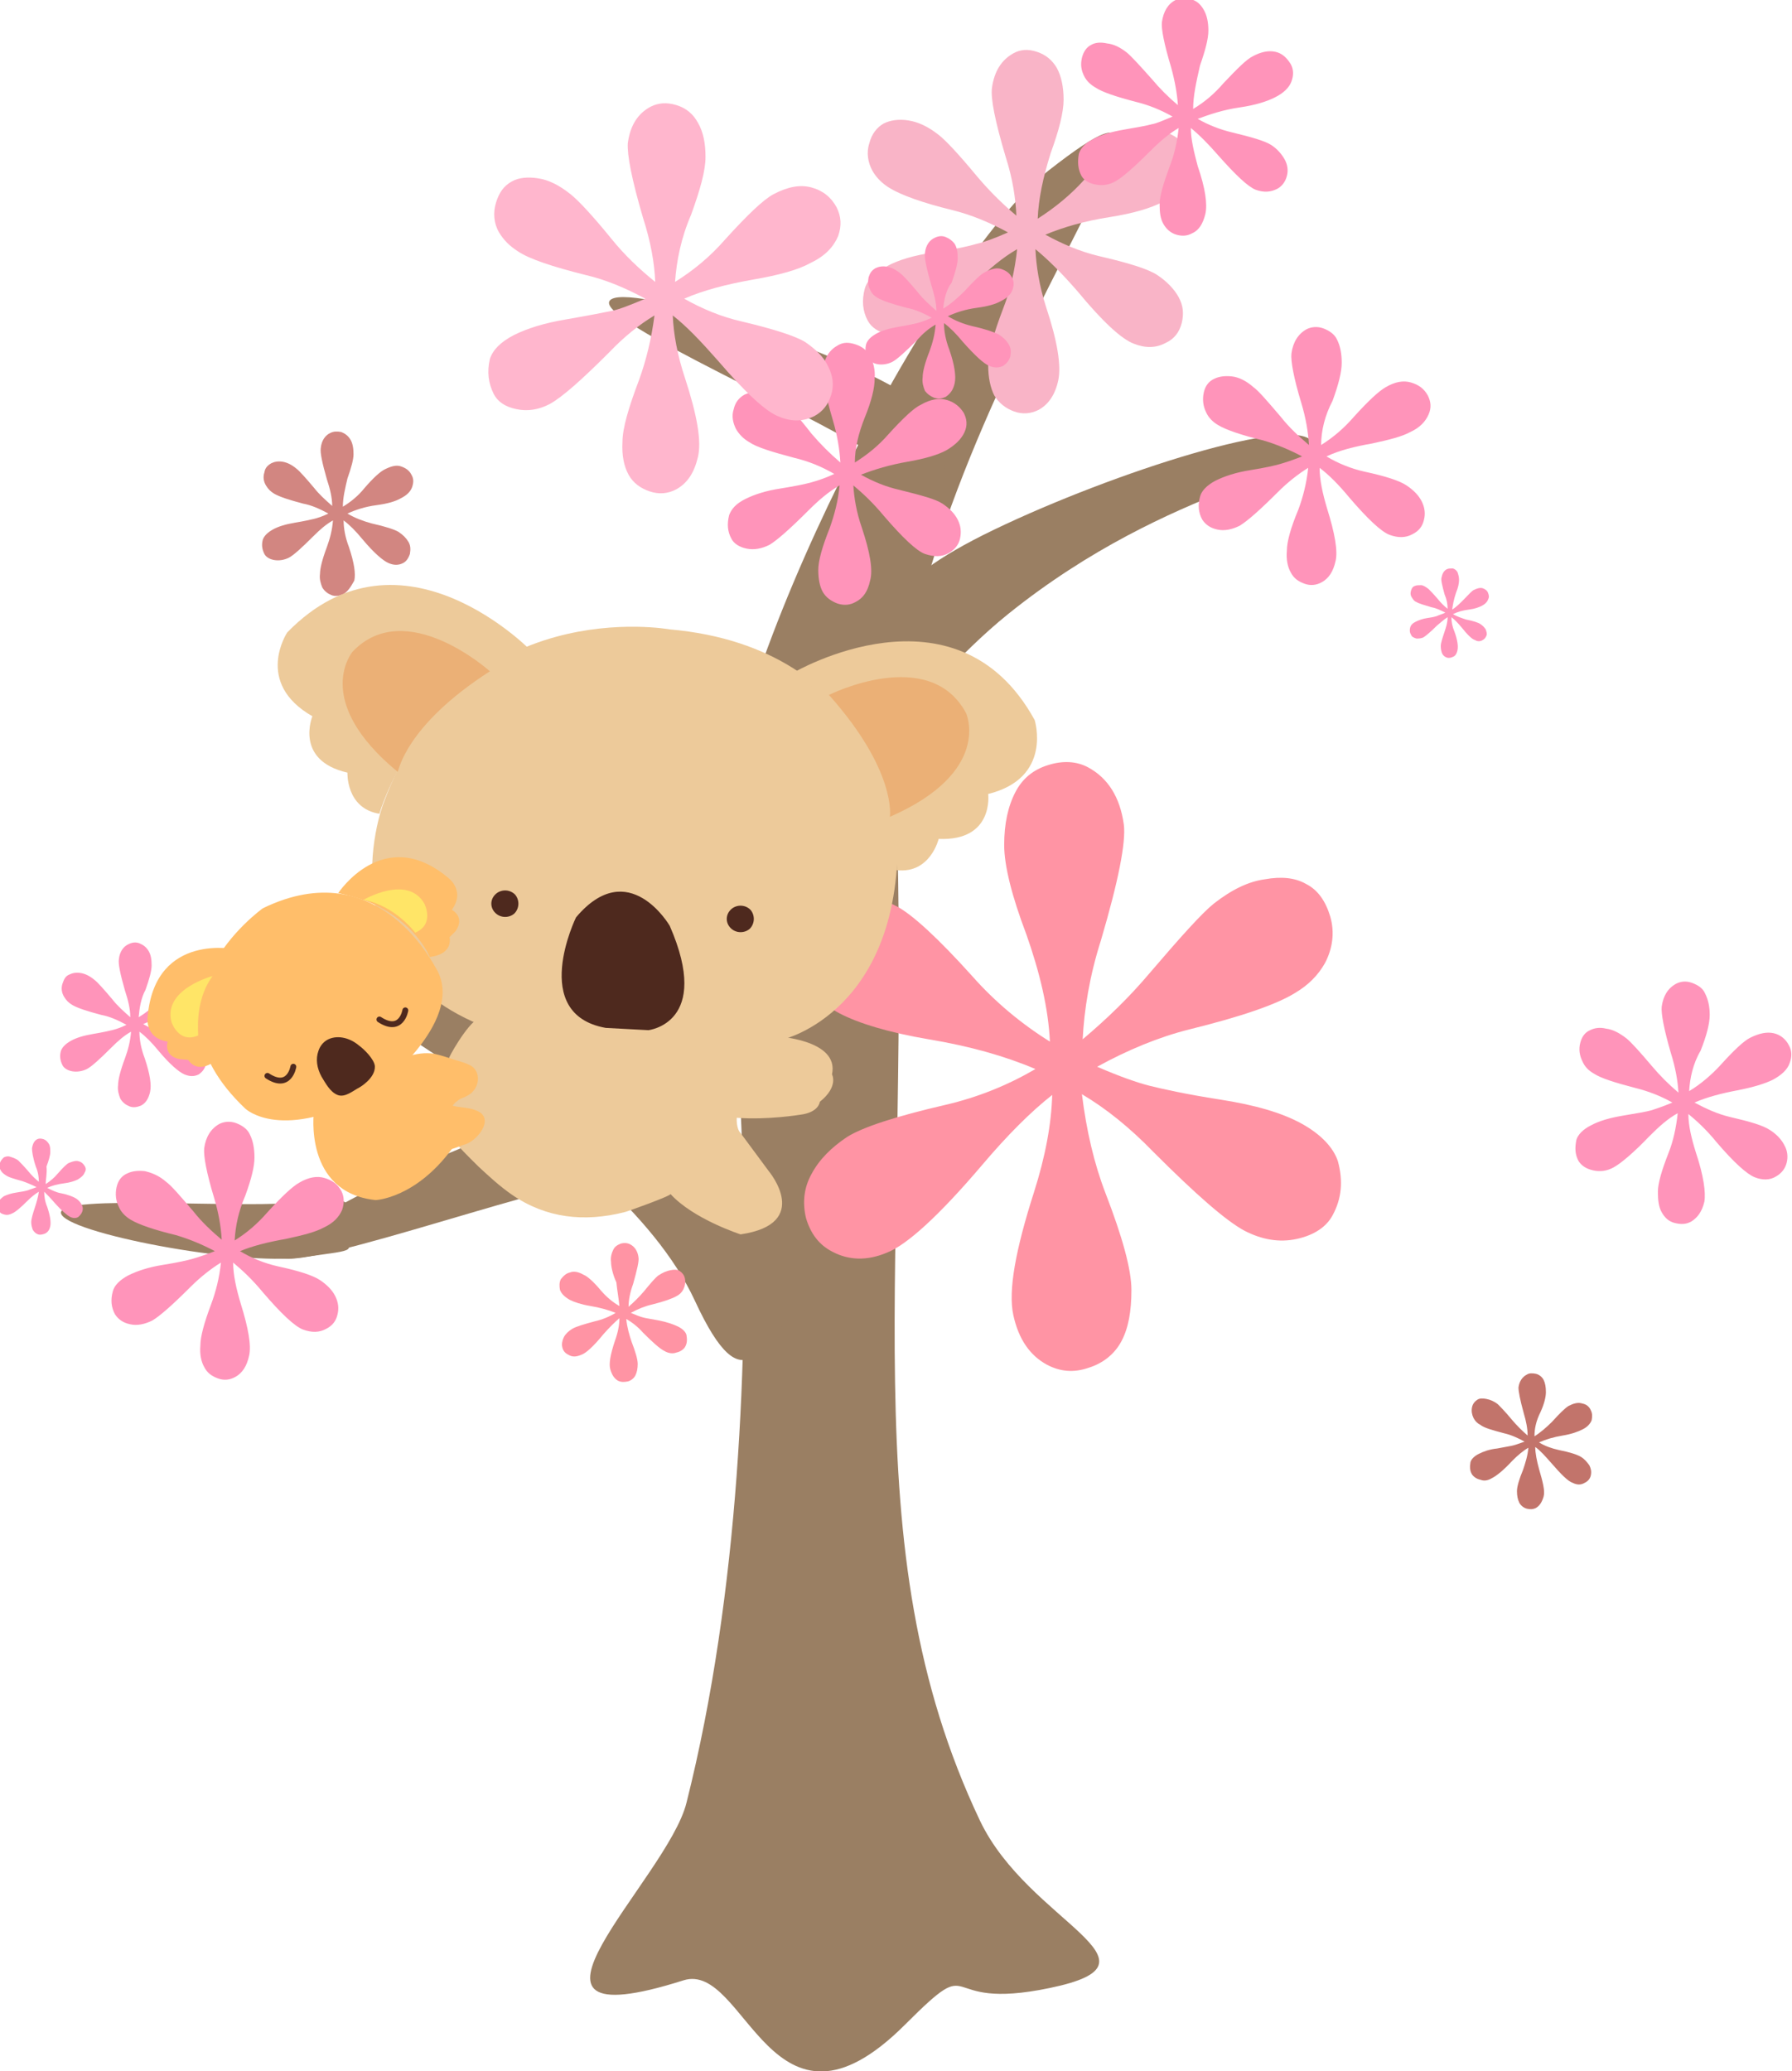<?xml version="1.0" encoding="utf-8"?>
<!-- Generator: Adobe Illustrator 22.1.0, SVG Export Plug-In . SVG Version: 6.00 Build 0)  -->
<svg version="1.1" id="圖層_1" xmlns="http://www.w3.org/2000/svg" xmlns:xlink="http://www.w3.org/1999/xlink" x="0px" y="0px"
	 width="235.2px" height="271.8px" viewBox="0 0 235.2 271.8" style="enable-background:new 0 0 235.2 271.8;" xml:space="preserve"
	>
<style type="text/css">
	.st0{fill:#9A7F63;}
	.st1{fill:#F9B4C7;}
	.st2{fill:#FF94BA;}
	.st3{fill:#D28681;}
	.st4{fill:#C2746B;}
	.st5{fill:#FFB6CD;}
	.st6{fill:#FF94A4;}
	.st7{fill:#EDCA9A;}
	.st8{fill:#4E291E;}
	.st9{fill:#EBB076;}
	.st10{fill:#FFBE6A;}
	.st11{fill:#FFE567;}
	.st12{fill:none;stroke:#4E291E;stroke-width:0.772;stroke-linecap:round;stroke-linejoin:round;stroke-miterlimit:10;}
</style>
<g>
	<path class="st0" d="M137.8,260.9c-15.3,3.2-9-5.2-19,4.8c-17.6,17.6-20.9-8.4-29.1-5.8c-26.5,8.4-2.1-13.2,0.4-23.3
		c14-55.6,4.3-124.5,4.3-124.5c0-23.3,28.1-77.9,43.2-89.7c28.6-22.4-21.5,35.3-20,81.4c2.1,63-6.1,99,11,135.1
		C135,252.4,154.2,257.5,137.8,260.9z"/>
	<path class="st1" d="M136.2,28.7c2.2-1.4,4.3-3.1,6.1-5.1c2.7-3,4.6-4.8,5.8-5.4c1.7-0.9,3.3-1.2,4.7-0.9c1.4,0.4,2.4,1.2,3,2.4
		c0.6,1.1,0.6,2.2,0.1,3.5c-0.5,1.3-1.6,2.4-3.3,3.3c-1.5,0.8-3.8,1.5-7,2c-3.2,0.5-6,1.3-8.4,2.3c2.2,1.2,4.5,2.2,7,2.8
		c3.9,0.9,6.5,1.7,7.7,2.5c1.2,0.8,2.2,1.8,2.8,2.9c0.6,1.1,0.7,2.2,0.4,3.4c-0.3,1.2-1,2.1-2.1,2.6c-1.3,0.7-2.7,0.7-4.2,0.1
		c-1.6-0.6-4.1-2.9-7.4-6.9c-2-2.3-3.8-4.1-5.5-5.5c0.1,2.2,0.5,4.8,1.4,7.6c1.5,4.5,2,7.7,1.6,9.6c-0.4,1.9-1.3,3.2-2.6,3.9
		c-1,0.5-2.1,0.6-3.2,0.2c-1.1-0.4-2-1.1-2.6-2.1c-0.5-1-0.8-2.3-0.8-4c0-1.6,0.7-4.1,2-7.5c0.9-2.3,1.5-4.9,1.8-7.7
		c-1.9,1.1-3.7,2.6-5.6,4.5c-3.3,3.4-5.7,5.4-7.1,6.1c-1.4,0.7-2.8,1-4.1,0.6c-1.4-0.3-2.3-0.9-2.8-1.8c-0.7-1.3-0.8-2.7-0.4-4.2
		c0.3-1.1,1.3-2.1,2.8-2.9c1.6-0.9,3.7-1.5,6.4-1.9c2.7-0.4,4.5-0.8,5.5-1.1c0.9-0.2,2.3-0.7,4.1-1.5c-2.4-1.3-4.8-2.3-7.2-2.9
		c-4.1-1-6.8-2-8.3-2.9c-1-0.6-1.8-1.4-2.3-2.3c-0.6-1.1-0.8-2.4-0.4-3.6c0.3-1.2,1-2.1,1.9-2.6c0.8-0.4,1.9-0.6,3.2-0.4
		c1.3,0.2,2.6,0.8,4,1.9c0.9,0.7,2.6,2.5,5,5.4c1.6,1.9,3.3,3.6,5.2,5.2c-0.1-2.3-0.5-4.9-1.4-7.7c-1.4-4.7-2-7.7-1.8-9.1
		c0.3-2.1,1.2-3.6,2.8-4.5c0.9-0.5,1.9-0.6,3.1-0.2c1.2,0.4,2,1.1,2.6,2.1c0.6,1.1,0.9,2.5,0.9,4.2c0,1.6-0.6,4-1.7,7
		C136.9,23.3,136.3,26.1,136.2,28.7z"/>
	<path class="st0" d="M91.2,170.7c-10.7-23.1-53.8-41.4-49.1-44.6c4.8-3.1,51.4,20,60.2,33.5c8.8,13.4,7,9.8,2.2,12.9
		C99.8,175.6,97.9,185.2,91.2,170.7z"/>
	<path class="st0" d="M80.2,154.5C69.1,156,36.8,168,36.3,164.6c-0.5-3.4,29.3-17.5,40.4-19.1c11.1-1.6,8.3-1.4,8.8,2
		C86,150.9,91.4,152.9,80.2,154.5z"/>
	<path class="st0" d="M40.3,157.7c-8,1.1-32.6-1.1-32.3,1.5c0.4,2.6,23.7,7,31.7,5.8c8-1.1,6-0.6,5.6-3.3
		C45,159.1,48.3,156.6,40.3,157.7z"/>
	<path class="st0" d="M116.8,61c-8.7-6.2-38.5-18.8-36.8-21.5c1.7-2.8,30.9,6.6,39.7,12.8c8.7,6.2,6.7,4.4,5,7.2
		C122.9,62.3,125.5,67.2,116.8,61z"/>
	<path class="st0" d="M132.3,80.6c-13.5,10.9-19.7,25.5-16.6,4.7c0.6-4-0.8-8.3,14.8-15.8c15.6-7.5,39.9-15.3,41.8-11.4
		C174.2,62,153.8,63.3,132.3,80.6z"/>
	<path class="st2" d="M112.2,60.7c1.6-1,3.1-2.2,4.4-3.7c2-2.2,3.4-3.5,4.3-3.9c1.2-0.7,2.4-0.9,3.4-0.6c1,0.3,1.7,0.9,2.2,1.7
		c0.4,0.8,0.5,1.6,0.1,2.5c-0.4,0.9-1.2,1.7-2.4,2.4c-1.1,0.6-2.8,1.1-5.1,1.5c-2.3,0.4-4.3,1-6.1,1.7c1.6,0.9,3.3,1.6,5.1,2
		c2.8,0.7,4.7,1.2,5.6,1.8c0.9,0.6,1.6,1.3,2,2.1c0.4,0.8,0.5,1.6,0.3,2.5c-0.2,0.9-0.8,1.5-1.5,1.9c-0.9,0.5-1.9,0.5-3.1,0.1
		c-1.1-0.4-2.9-2.1-5.4-5c-1.4-1.7-2.8-3-4-4c0.1,1.6,0.4,3.5,1.1,5.5c1.1,3.3,1.5,5.6,1.1,7c-0.3,1.4-0.9,2.3-1.9,2.8
		c-0.7,0.4-1.5,0.5-2.4,0.2c-0.8-0.3-1.5-0.8-1.9-1.5c-0.4-0.7-0.6-1.7-0.6-2.9c0-1.2,0.5-3,1.5-5.5c0.6-1.7,1.1-3.5,1.3-5.6
		c-1.4,0.8-2.7,1.9-4.1,3.3c-2.4,2.4-4.1,3.9-5.1,4.5c-1,0.5-2,0.7-3,0.5c-1-0.2-1.7-0.7-2-1.3c-0.5-0.9-0.6-1.9-0.3-3.1
		c0.3-0.8,0.9-1.5,2.1-2.1c1.2-0.6,2.7-1.1,4.7-1.4c1.9-0.3,3.3-0.6,4-0.8c0.7-0.2,1.7-0.5,3-1.1c-1.7-1-3.5-1.7-5.2-2.1
		c-3-0.8-5-1.4-6-2.1c-0.7-0.4-1.3-1-1.7-1.7c-0.4-0.8-0.6-1.7-0.3-2.6c0.2-0.9,0.7-1.5,1.4-1.9c0.6-0.3,1.4-0.4,2.3-0.3
		c0.9,0.1,1.9,0.6,2.9,1.4c0.7,0.5,1.9,1.8,3.6,4c1.2,1.4,2.4,2.6,3.8,3.8c-0.1-1.7-0.4-3.6-1-5.6c-1-3.4-1.4-5.6-1.3-6.6
		c0.2-1.6,0.9-2.6,2-3.2c0.7-0.4,1.4-0.4,2.3-0.1c0.9,0.3,1.5,0.8,1.9,1.5c0.4,0.8,0.7,1.8,0.6,3c0,1.2-0.4,2.9-1.3,5.1
		C112.7,56.8,112.2,58.8,112.2,60.7z"/>
	<path class="st2" d="M156.6,14.3c1.5-0.9,2.8-2,4-3.4c1.8-1.9,3-3.1,3.8-3.5c1.1-0.6,2.1-0.8,3-0.6c0.9,0.2,1.5,0.8,2,1.6
		c0.4,0.7,0.4,1.5,0.1,2.3c-0.3,0.8-1,1.5-2.2,2.1c-1,0.5-2.5,1-4.6,1.3c-2.1,0.3-3.9,0.9-5.5,1.5c1.4,0.8,2.9,1.4,4.6,1.8
		c2.5,0.6,4.2,1.1,5,1.6c0.8,0.5,1.4,1.2,1.8,1.9c0.4,0.7,0.5,1.5,0.3,2.2c-0.2,0.8-0.7,1.4-1.3,1.7c-0.8,0.4-1.7,0.5-2.8,0.1
		c-1-0.4-2.6-1.9-4.9-4.5c-1.3-1.5-2.5-2.7-3.6-3.6c0,1.5,0.4,3.1,0.9,5c1,2.9,1.3,5,1,6.3c-0.3,1.2-0.8,2.1-1.7,2.5
		c-0.7,0.4-1.4,0.4-2.1,0.2c-0.7-0.2-1.3-0.7-1.7-1.4c-0.4-0.7-0.5-1.5-0.5-2.6c0-1.1,0.5-2.7,1.3-4.9c0.6-1.5,1-3.2,1.2-5.1
		c-1.2,0.7-2.4,1.7-3.7,3c-2.2,2.2-3.7,3.5-4.6,4c-0.9,0.5-1.8,0.6-2.7,0.4c-0.9-0.2-1.5-0.6-1.8-1.2c-0.4-0.8-0.5-1.7-0.3-2.8
		c0.2-0.7,0.8-1.4,1.8-1.9c1.1-0.6,2.4-1,4.2-1.3c1.7-0.3,2.9-0.5,3.6-0.7c0.6-0.1,1.5-0.5,2.7-1c-1.6-0.9-3.1-1.5-4.7-1.9
		c-2.7-0.7-4.5-1.3-5.4-1.9c-0.7-0.4-1.2-0.9-1.5-1.5c-0.4-0.8-0.5-1.5-0.3-2.4c0.2-0.8,0.6-1.4,1.2-1.7c0.5-0.3,1.2-0.4,2.1-0.2
		c0.9,0.1,1.7,0.5,2.6,1.2c0.6,0.5,1.7,1.7,3.3,3.5c1,1.2,2.2,2.4,3.4,3.4c-0.1-1.5-0.4-3.2-0.9-5c-0.9-3-1.3-5-1.2-5.9
		c0.2-1.4,0.8-2.4,1.8-2.9c0.6-0.3,1.3-0.4,2-0.1c0.8,0.2,1.3,0.7,1.7,1.4c0.4,0.7,0.6,1.6,0.6,2.7c0,1.1-0.4,2.6-1.1,4.6
		C157,10.8,156.6,12.6,156.6,14.3z"/>
	<path class="st3" d="M45,66.5c1-0.6,2-1.4,2.8-2.4c1.2-1.4,2.1-2.2,2.7-2.5c0.8-0.4,1.5-0.6,2.1-0.4c0.6,0.2,1.1,0.5,1.4,1.1
		c0.3,0.5,0.3,1,0.1,1.6c-0.2,0.6-0.7,1.1-1.5,1.5c-0.7,0.4-1.7,0.7-3.2,0.9c-1.5,0.2-2.7,0.6-3.8,1.1c1,0.6,2.1,1,3.2,1.3
		c1.8,0.4,3,0.8,3.5,1.1c0.6,0.4,1,0.8,1.3,1.3c0.3,0.5,0.3,1,0.2,1.6c-0.2,0.6-0.5,1-0.9,1.2c-0.6,0.3-1.2,0.3-1.9,0
		c-0.7-0.3-1.9-1.3-3.4-3.1c-0.9-1.1-1.7-1.9-2.5-2.5c0,1,0.2,2.2,0.7,3.5c0.7,2.1,0.9,3.5,0.7,4.4C46,77.1,45.6,77.7,45,78
		c-0.5,0.2-1,0.3-1.5,0.1c-0.5-0.2-0.9-0.5-1.2-1c-0.2-0.5-0.4-1.1-0.3-1.8c0-0.7,0.3-1.9,0.9-3.5c0.4-1.1,0.7-2.2,0.8-3.5
		c-0.9,0.5-1.7,1.2-2.6,2.1c-1.5,1.5-2.6,2.5-3.2,2.8c-0.6,0.3-1.3,0.4-1.9,0.3c-0.6-0.1-1.1-0.4-1.3-0.8c-0.3-0.6-0.4-1.2-0.2-1.9
		c0.2-0.5,0.6-0.9,1.3-1.3c0.7-0.4,1.7-0.7,2.9-0.9c1.2-0.2,2.1-0.4,2.5-0.5c0.4-0.1,1.1-0.3,1.9-0.7c-1.1-0.6-2.2-1.1-3.3-1.3
		c-1.9-0.5-3.1-0.9-3.8-1.3c-0.5-0.3-0.8-0.6-1.1-1.1c-0.3-0.5-0.4-1.1-0.2-1.7c0.1-0.6,0.4-0.9,0.9-1.2c0.4-0.2,0.9-0.3,1.5-0.2
		c0.6,0.1,1.2,0.4,1.8,0.9c0.4,0.3,1.2,1.2,2.3,2.5c0.7,0.9,1.5,1.6,2.4,2.4c0-1.1-0.3-2.3-0.7-3.5c-0.6-2.1-0.9-3.5-0.8-4.1
		c0.1-1,0.6-1.7,1.3-2c0.4-0.2,0.9-0.2,1.4-0.1c0.5,0.2,0.9,0.5,1.2,1c0.3,0.5,0.4,1.2,0.4,1.9c0,0.7-0.3,1.8-0.8,3.2
		C45.3,64.1,45,65.3,45,66.5z"/>
	<path class="st2" d="M18.2,133.5c1-0.6,2-1.4,2.8-2.4c1.2-1.4,2.1-2.2,2.7-2.5c0.8-0.4,1.5-0.6,2.1-0.4c0.6,0.2,1.1,0.5,1.4,1.1
		c0.3,0.5,0.3,1,0.1,1.6c-0.2,0.6-0.7,1.1-1.5,1.5c-0.7,0.4-1.7,0.7-3.2,0.9c-1.5,0.2-2.7,0.6-3.8,1.1c1,0.6,2.1,1,3.2,1.3
		c1.8,0.4,3,0.8,3.5,1.2c0.6,0.4,1,0.8,1.3,1.3c0.3,0.5,0.3,1,0.2,1.6c-0.2,0.6-0.5,0.9-0.9,1.2c-0.6,0.3-1.2,0.3-1.9,0
		c-0.7-0.3-1.9-1.3-3.4-3.1c-0.9-1.1-1.7-1.9-2.5-2.5c0,1,0.2,2.2,0.7,3.5c0.7,2.1,0.9,3.5,0.7,4.4c-0.2,0.9-0.6,1.5-1.2,1.8
		c-0.5,0.2-1,0.3-1.5,0.1c-0.5-0.2-0.9-0.5-1.2-1c-0.2-0.5-0.4-1.1-0.3-1.8c0-0.7,0.3-1.9,0.9-3.5c0.4-1.1,0.7-2.2,0.8-3.5
		c-0.9,0.5-1.7,1.2-2.6,2.1c-1.5,1.5-2.6,2.5-3.2,2.8c-0.6,0.3-1.3,0.4-1.9,0.3c-0.6-0.1-1.1-0.4-1.3-0.8c-0.3-0.6-0.4-1.2-0.2-1.9
		c0.2-0.5,0.6-0.9,1.3-1.3c0.7-0.4,1.7-0.7,2.9-0.9c1.2-0.2,2.1-0.4,2.5-0.5c0.4-0.1,1.1-0.3,1.9-0.7c-1.1-0.6-2.2-1.1-3.3-1.3
		c-1.9-0.5-3.1-0.9-3.8-1.3c-0.5-0.3-0.8-0.6-1.1-1.1c-0.3-0.5-0.4-1.1-0.2-1.7c0.2-0.6,0.4-1,0.9-1.2c0.4-0.2,0.9-0.3,1.5-0.2
		c0.6,0.1,1.2,0.4,1.8,0.9c0.4,0.3,1.2,1.2,2.3,2.5c0.7,0.9,1.5,1.6,2.4,2.4c0-1.1-0.3-2.3-0.7-3.5c-0.6-2.1-0.9-3.5-0.8-4.1
		c0.1-1,0.6-1.7,1.3-2c0.4-0.2,0.9-0.3,1.4-0.1c0.5,0.2,0.9,0.5,1.2,1c0.3,0.5,0.4,1.1,0.4,1.9c0,0.7-0.3,1.8-0.8,3.2
		C18.5,131,18.3,132.3,18.2,133.5z"/>
	<path class="st2" d="M173.4,58.4c1.6-1,3-2.2,4.3-3.7c1.9-2.1,3.3-3.4,4.2-3.9c1.2-0.7,2.3-0.9,3.3-0.6c1,0.3,1.7,0.8,2.2,1.7
		c0.4,0.8,0.5,1.6,0.1,2.5c-0.4,0.9-1.1,1.7-2.4,2.3c-1.1,0.6-2.7,1-5,1.5c-2.3,0.4-4.3,0.9-6,1.7c1.5,0.9,3.2,1.6,5,2
		c2.8,0.6,4.6,1.2,5.5,1.8c0.9,0.6,1.6,1.3,2,2.1c0.4,0.8,0.5,1.6,0.3,2.4c-0.2,0.9-0.7,1.5-1.5,1.9c-0.9,0.5-1.9,0.5-3,0.1
		c-1.1-0.4-2.9-2.1-5.3-4.9c-1.4-1.7-2.7-3-3.9-3.9c0,1.6,0.4,3.4,1,5.4c1,3.2,1.4,5.5,1.1,6.8c-0.3,1.4-0.9,2.3-1.8,2.8
		c-0.7,0.4-1.5,0.5-2.3,0.2c-0.8-0.3-1.4-0.7-1.8-1.5c-0.4-0.7-0.6-1.7-0.5-2.8c0-1.2,0.5-3,1.5-5.4c0.6-1.6,1.1-3.5,1.3-5.5
		c-1.3,0.8-2.7,1.9-4,3.2c-2.4,2.4-4,3.8-5,4.4c-1,0.5-2,0.7-2.9,0.5c-1-0.2-1.6-0.7-2-1.3c-0.5-0.9-0.6-1.9-0.3-3
		c0.2-0.8,0.9-1.5,2-2.1c1.2-0.6,2.7-1.1,4.6-1.4c1.9-0.3,3.2-0.6,3.9-0.8c0.7-0.2,1.6-0.5,2.9-1c-1.7-0.9-3.4-1.6-5.1-2.1
		c-2.9-0.7-4.9-1.4-5.9-2c-0.7-0.4-1.3-1-1.6-1.7c-0.4-0.8-0.5-1.7-0.3-2.6c0.2-0.9,0.7-1.5,1.4-1.8c0.6-0.3,1.4-0.4,2.3-0.3
		c0.9,0.1,1.9,0.6,2.8,1.4c0.7,0.5,1.8,1.8,3.6,3.9c1.1,1.4,2.4,2.6,3.7,3.7c-0.1-1.7-0.4-3.5-1-5.5c-1-3.3-1.4-5.5-1.3-6.5
		c0.2-1.5,0.9-2.6,2-3.2c0.6-0.3,1.4-0.4,2.2-0.1c0.8,0.3,1.5,0.8,1.8,1.5c0.4,0.8,0.6,1.8,0.6,3c0,1.2-0.4,2.8-1.2,5
		C173.9,54.5,173.4,56.5,173.4,58.4z"/>
	<path class="st2" d="M123.8,40.5c1-0.6,1.9-1.4,2.8-2.3c1.2-1.3,2.1-2.2,2.7-2.5c0.8-0.4,1.5-0.6,2.1-0.4c0.6,0.2,1.1,0.5,1.4,1.1
		c0.3,0.5,0.3,1,0.1,1.6c-0.2,0.6-0.7,1.1-1.5,1.5c-0.7,0.4-1.7,0.7-3.2,0.9c-1.5,0.2-2.7,0.6-3.8,1.1c1,0.6,2,1,3.2,1.3
		c1.8,0.4,2.9,0.8,3.5,1.1c0.6,0.4,1,0.8,1.3,1.3c0.3,0.5,0.3,1,0.2,1.6c-0.2,0.6-0.5,0.9-0.9,1.2c-0.6,0.3-1.2,0.3-1.9,0
		c-0.7-0.3-1.8-1.3-3.4-3.1c-0.9-1.1-1.7-1.9-2.5-2.5c0,1,0.2,2.2,0.7,3.5c0.7,2,0.9,3.5,0.7,4.4c-0.2,0.9-0.6,1.4-1.2,1.8
		c-0.5,0.2-0.9,0.3-1.5,0.1c-0.5-0.2-0.9-0.5-1.2-0.9c-0.2-0.5-0.4-1.1-0.3-1.8c0-0.7,0.3-1.9,0.9-3.4c0.4-1.1,0.7-2.2,0.8-3.5
		c-0.9,0.5-1.7,1.2-2.5,2.1c-1.5,1.5-2.6,2.5-3.2,2.8c-0.6,0.3-1.3,0.4-1.9,0.3c-0.6-0.1-1-0.4-1.3-0.8c-0.3-0.6-0.4-1.2-0.2-1.9
		c0.2-0.5,0.6-0.9,1.3-1.3c0.7-0.4,1.7-0.7,2.9-0.9c1.2-0.2,2.1-0.4,2.5-0.5c0.4-0.1,1-0.3,1.9-0.7c-1.1-0.6-2.2-1.1-3.3-1.3
		c-1.9-0.5-3.1-0.9-3.8-1.3c-0.5-0.3-0.8-0.6-1-1.1c-0.3-0.5-0.3-1.1-0.2-1.6c0.2-0.6,0.4-0.9,0.9-1.2c0.4-0.2,0.9-0.3,1.5-0.2
		c0.6,0.1,1.2,0.4,1.8,0.9c0.4,0.3,1.2,1.2,2.3,2.5c0.7,0.9,1.5,1.6,2.4,2.4c0-1.1-0.3-2.2-0.7-3.5c-0.6-2.1-0.9-3.5-0.8-4.1
		c0.1-1,0.6-1.7,1.3-2c0.4-0.2,0.9-0.3,1.4-0.1c0.5,0.2,0.9,0.5,1.2,0.9c0.3,0.5,0.4,1.1,0.4,1.9c0,0.7-0.3,1.8-0.8,3.2
		C124.2,38,123.9,39.3,123.8,40.5z"/>
	<path class="st2" d="M190.6,80c0.5-0.3,1-0.8,1.5-1.3c0.7-0.7,1.1-1.2,1.4-1.3c0.4-0.2,0.8-0.3,1.1-0.2c0.3,0.1,0.6,0.3,0.7,0.6
		c0.1,0.3,0.2,0.5,0,0.9c-0.1,0.3-0.4,0.6-0.8,0.8c-0.4,0.2-0.9,0.4-1.7,0.5c-0.8,0.1-1.5,0.3-2.1,0.6c0.5,0.3,1.1,0.5,1.7,0.7
		c1,0.2,1.6,0.4,1.9,0.6c0.3,0.2,0.5,0.4,0.7,0.7c0.1,0.3,0.2,0.6,0.1,0.8c-0.1,0.3-0.3,0.5-0.5,0.6c-0.3,0.2-0.7,0.2-1,0
		c-0.4-0.1-1-0.7-1.8-1.7c-0.5-0.6-0.9-1-1.3-1.3c0,0.6,0.1,1.2,0.4,1.9c0.4,1.1,0.5,1.9,0.4,2.4c-0.1,0.5-0.3,0.8-0.6,0.9
		c-0.2,0.1-0.5,0.2-0.8,0.1c-0.3-0.1-0.5-0.3-0.6-0.5c-0.1-0.2-0.2-0.6-0.2-1c0-0.4,0.2-1,0.5-1.9c0.2-0.6,0.4-1.2,0.4-1.9
		c-0.5,0.3-0.9,0.7-1.4,1.1c-0.8,0.8-1.4,1.3-1.7,1.5c-0.3,0.2-0.7,0.2-1,0.2c-0.3-0.1-0.6-0.2-0.7-0.5c-0.2-0.3-0.2-0.7-0.1-1
		c0.1-0.3,0.3-0.5,0.7-0.7c0.4-0.2,0.9-0.4,1.6-0.5c0.7-0.1,1.1-0.2,1.3-0.3c0.2-0.1,0.6-0.2,1-0.4c-0.6-0.3-1.2-0.6-1.8-0.7
		c-1-0.3-1.7-0.5-2-0.7c-0.3-0.1-0.4-0.3-0.6-0.6c-0.2-0.3-0.2-0.6-0.1-0.9c0.1-0.3,0.2-0.5,0.5-0.6c0.2-0.1,0.5-0.1,0.8-0.1
		c0.3,0,0.6,0.2,1,0.5c0.2,0.2,0.6,0.6,1.2,1.3c0.4,0.5,0.8,0.9,1.3,1.3c0-0.6-0.1-1.2-0.4-1.9c-0.3-1.1-0.5-1.9-0.4-2.2
		c0.1-0.5,0.3-0.9,0.7-1.1c0.2-0.1,0.5-0.1,0.8-0.1c0.3,0.1,0.5,0.3,0.6,0.5c0.1,0.3,0.2,0.6,0.2,1c0,0.4-0.1,1-0.4,1.7
		C190.8,78.7,190.7,79.3,190.6,80z"/>
	<path class="st2" d="M6,155.4c0.6-0.4,1.1-0.8,1.6-1.4c0.7-0.8,1.2-1.3,1.5-1.4c0.5-0.2,0.9-0.3,1.2-0.2c0.4,0.1,0.6,0.3,0.8,0.6
		c0.2,0.3,0.2,0.6,0,0.9c-0.1,0.3-0.4,0.6-0.9,0.9c-0.4,0.2-1,0.4-1.8,0.5c-0.8,0.1-1.6,0.3-2.2,0.6c0.6,0.3,1.2,0.6,1.8,0.7
		c1,0.2,1.7,0.5,2,0.7c0.3,0.2,0.6,0.5,0.7,0.8c0.2,0.3,0.2,0.6,0.1,0.9c-0.1,0.3-0.3,0.5-0.5,0.7c-0.3,0.2-0.7,0.2-1.1,0
		c-0.4-0.2-1.1-0.8-2-1.8c-0.5-0.6-1-1.1-1.4-1.5c0,0.6,0.1,1.3,0.4,2c0.4,1.2,0.5,2,0.4,2.5c-0.1,0.5-0.3,0.8-0.7,1
		c-0.3,0.1-0.6,0.2-0.9,0.1c-0.3-0.1-0.5-0.3-0.7-0.6c-0.1-0.3-0.2-0.6-0.2-1c0-0.4,0.2-1.1,0.5-2c0.2-0.6,0.4-1.3,0.5-2
		c-0.5,0.3-1,0.7-1.5,1.2c-0.9,0.9-1.5,1.4-1.9,1.6c-0.4,0.2-0.7,0.3-1.1,0.2c-0.4-0.1-0.6-0.2-0.7-0.5c-0.2-0.3-0.2-0.7-0.1-1.1
		c0.1-0.3,0.3-0.5,0.7-0.8c0.4-0.2,1-0.4,1.7-0.5c0.7-0.1,1.2-0.2,1.5-0.3c0.2-0.1,0.6-0.2,1.1-0.4c-0.6-0.3-1.3-0.6-1.9-0.8
		c-1.1-0.3-1.8-0.5-2.2-0.8c-0.3-0.2-0.5-0.4-0.6-0.6c-0.2-0.3-0.2-0.6-0.1-1c0.1-0.3,0.3-0.5,0.5-0.7c0.2-0.1,0.5-0.2,0.8-0.1
		c0.3,0.1,0.7,0.2,1.1,0.5c0.2,0.2,0.7,0.7,1.3,1.4c0.4,0.5,0.9,1,1.4,1.4c0-0.6-0.1-1.3-0.4-2c-0.4-1.2-0.5-2-0.5-2.4
		c0.1-0.6,0.3-1,0.7-1.2c0.2-0.1,0.5-0.1,0.8,0c0.3,0.1,0.5,0.3,0.7,0.6c0.2,0.3,0.2,0.7,0.2,1.1c0,0.4-0.2,1.1-0.5,1.9
		C6.2,154,6,154.7,6,155.4z"/>
	<path class="st4" d="M201.4,188.5c0.8-0.5,1.6-1.2,2.3-1.9c1-1.1,1.7-1.8,2.2-2.1c0.6-0.3,1.2-0.5,1.8-0.3c0.5,0.1,0.9,0.4,1.1,0.9
		c0.2,0.4,0.2,0.8,0.1,1.3c-0.2,0.5-0.6,0.9-1.2,1.2c-0.6,0.3-1.4,0.6-2.6,0.8c-1.2,0.2-2.2,0.5-3.1,0.9c0.8,0.5,1.7,0.8,2.6,1
		c1.5,0.3,2.4,0.6,2.9,0.9c0.5,0.3,0.8,0.7,1.1,1.1c0.2,0.4,0.3,0.8,0.2,1.3c-0.1,0.5-0.4,0.8-0.8,1c-0.5,0.3-1,0.3-1.6,0
		c-0.6-0.2-1.5-1.1-2.8-2.6c-0.8-0.9-1.4-1.6-2.1-2.1c0,0.8,0.2,1.8,0.5,2.9c0.5,1.7,0.8,2.9,0.6,3.6c-0.2,0.7-0.5,1.2-1,1.5
		c-0.4,0.2-0.8,0.2-1.2,0.1c-0.4-0.1-0.8-0.4-1-0.8c-0.2-0.4-0.3-0.9-0.3-1.5c0-0.6,0.3-1.6,0.8-2.8c0.3-0.9,0.6-1.8,0.7-2.9
		c-0.7,0.4-1.4,1-2.1,1.7c-1.2,1.3-2.1,2-2.7,2.3c-0.5,0.3-1,0.4-1.5,0.2c-0.5-0.1-0.9-0.4-1.1-0.7c-0.3-0.5-0.3-1-0.2-1.6
		c0.1-0.4,0.5-0.8,1.1-1.1c0.6-0.3,1.4-0.6,2.4-0.7c1-0.2,1.7-0.3,2.1-0.4c0.4-0.1,0.9-0.3,1.5-0.5c-0.9-0.5-1.8-0.9-2.7-1.1
		c-1.5-0.4-2.6-0.7-3.1-1.1c-0.4-0.2-0.7-0.5-0.9-0.9c-0.2-0.4-0.3-0.9-0.2-1.4c0.1-0.5,0.4-0.8,0.7-1c0.3-0.2,0.7-0.2,1.2-0.1
		c0.5,0.1,1,0.3,1.5,0.7c0.3,0.3,1,1,1.9,2.1c0.6,0.7,1.3,1.4,2,2c0-0.9-0.2-1.9-0.5-2.9c-0.5-1.8-0.7-2.9-0.7-3.4
		c0.1-0.8,0.5-1.4,1.1-1.7c0.3-0.2,0.7-0.2,1.2-0.1c0.4,0.1,0.8,0.4,1,0.8c0.2,0.4,0.3,0.9,0.3,1.6c0,0.6-0.2,1.5-0.7,2.6
		C201.6,186.5,201.4,187.5,201.4,188.5z"/>
	<path class="st5" d="M88.6,37c2.4-1.5,4.6-3.3,6.6-5.6c2.9-3.2,5-5.2,6.3-5.9c1.9-1,3.5-1.3,5-0.9c1.5,0.4,2.6,1.3,3.3,2.6
		c0.6,1.2,0.7,2.4,0.2,3.8c-0.6,1.4-1.7,2.6-3.6,3.5c-1.6,0.9-4.1,1.6-7.6,2.2c-3.4,0.6-6.5,1.4-9,2.5c2.3,1.3,4.9,2.4,7.6,3
		c4.2,1,7,1.9,8.3,2.7c1.3,0.9,2.4,1.9,3,3.2c0.6,1.2,0.8,2.4,0.4,3.7c-0.4,1.3-1.1,2.2-2.2,2.8c-1.4,0.7-2.9,0.8-4.6,0.1
		c-1.7-0.6-4.4-3.1-8.1-7.4c-2.2-2.5-4.1-4.5-5.9-5.9c0.1,2.4,0.6,5.2,1.6,8.2c1.6,4.9,2.2,8.3,1.7,10.4c-0.5,2.1-1.4,3.4-2.8,4.2
		c-1.1,0.6-2.3,0.7-3.5,0.3c-1.2-0.4-2.2-1.1-2.8-2.2c-0.6-1.1-0.9-2.5-0.8-4.3c0-1.8,0.8-4.5,2.2-8.2c0.9-2.5,1.6-5.3,2-8.4
		c-2,1.2-4,2.8-6,4.9c-3.6,3.6-6.1,5.8-7.7,6.7c-1.5,0.8-3,1-4.4,0.7c-1.5-0.3-2.5-1-3-2c-0.7-1.4-0.9-2.9-0.5-4.6
		c0.4-1.2,1.4-2.2,3.1-3.1c1.8-0.9,4-1.6,7-2.1c2.9-0.5,4.9-0.9,5.9-1.1c1-0.2,2.5-0.8,4.4-1.6c-2.6-1.4-5.2-2.5-7.8-3.1
		c-4.4-1.1-7.4-2.1-8.9-3.1c-1.1-0.7-1.9-1.5-2.5-2.5c-0.7-1.2-0.8-2.6-0.4-3.9c0.4-1.3,1-2.2,2.1-2.8c0.9-0.5,2.1-0.6,3.4-0.4
		c1.4,0.2,2.8,0.9,4.3,2.1c1,0.8,2.8,2.7,5.4,5.9c1.7,2.1,3.6,3.9,5.7,5.6c-0.1-2.5-0.6-5.3-1.6-8.4c-1.5-5.1-2.1-8.3-2-9.8
		c0.3-2.3,1.3-3.9,3-4.8c1-0.5,2.1-0.6,3.4-0.2c1.3,0.4,2.2,1.2,2.8,2.3c0.7,1.2,1,2.7,1,4.5c0,1.8-0.7,4.3-1.9,7.6
		C89.4,31.2,88.8,34.2,88.6,37z"/>
	<path class="st2" d="M30.8,162.8c1.6-1,3-2.2,4.3-3.7c1.9-2.1,3.3-3.4,4.2-3.9c1.2-0.7,2.3-0.9,3.3-0.6c1,0.3,1.7,0.8,2.2,1.7
		c0.4,0.8,0.4,1.6,0.1,2.5c-0.4,0.9-1.1,1.7-2.4,2.3c-1.1,0.6-2.7,1-5,1.5c-2.3,0.4-4.3,0.9-6,1.6c1.5,0.9,3.2,1.6,5,2
		c2.8,0.6,4.6,1.2,5.5,1.8c0.9,0.6,1.6,1.3,2,2.1c0.4,0.8,0.5,1.6,0.3,2.4c-0.2,0.9-0.7,1.5-1.5,1.9c-0.9,0.5-1.9,0.5-3,0.1
		c-1.1-0.4-2.9-2.1-5.3-4.9c-1.4-1.7-2.7-2.9-3.9-3.9c0,1.6,0.4,3.4,1,5.4c1,3.2,1.4,5.5,1.1,6.8c-0.3,1.4-0.9,2.3-1.8,2.8
		c-0.7,0.4-1.5,0.5-2.3,0.2c-0.8-0.3-1.4-0.7-1.8-1.5c-0.4-0.7-0.6-1.7-0.5-2.8c0-1.2,0.5-3,1.4-5.4c0.6-1.6,1.1-3.5,1.3-5.5
		c-1.3,0.8-2.7,1.9-4,3.2c-2.4,2.4-4,3.8-5,4.4c-1,0.5-2,0.7-2.9,0.5c-1-0.2-1.6-0.7-2-1.3c-0.5-0.9-0.6-1.9-0.3-3
		c0.2-0.8,0.9-1.5,2-2.1c1.2-0.6,2.7-1.1,4.6-1.4c1.9-0.3,3.2-0.6,3.9-0.8c0.7-0.2,1.6-0.5,2.9-1c-1.7-0.9-3.4-1.6-5.1-2.1
		c-2.9-0.7-4.9-1.4-5.9-2c-0.7-0.4-1.3-1-1.6-1.7c-0.4-0.8-0.5-1.7-0.3-2.6c0.2-0.9,0.7-1.5,1.4-1.8c0.6-0.3,1.4-0.4,2.3-0.3
		c0.9,0.2,1.9,0.6,2.8,1.4c0.7,0.5,1.8,1.8,3.6,3.9c1.1,1.4,2.4,2.6,3.7,3.7c-0.1-1.7-0.4-3.5-1-5.5c-1-3.3-1.4-5.5-1.3-6.5
		c0.2-1.5,0.9-2.6,2-3.2c0.6-0.3,1.4-0.4,2.2-0.1c0.8,0.3,1.5,0.8,1.8,1.5c0.4,0.8,0.6,1.8,0.6,3c0,1.2-0.4,2.8-1.2,5
		C31.3,159,30.9,160.9,30.8,162.8z"/>
	<path class="st2" d="M221.7,143.2c1.5-0.9,2.9-2.1,4.1-3.4c1.8-2,3.1-3.2,3.9-3.6c1.2-0.6,2.2-0.8,3.1-0.6c0.9,0.2,1.6,0.8,2,1.6
		c0.4,0.7,0.4,1.5,0.1,2.3c-0.3,0.9-1.1,1.6-2.2,2.2c-1,0.5-2.6,1-4.7,1.4c-2.1,0.4-4,0.9-5.6,1.6c1.5,0.8,3,1.5,4.7,1.9
		c2.6,0.6,4.3,1.1,5.2,1.7c0.8,0.5,1.5,1.2,1.9,2c0.4,0.7,0.5,1.5,0.3,2.3c-0.2,0.8-0.7,1.4-1.4,1.8c-0.8,0.5-1.8,0.5-2.8,0.1
		c-1-0.4-2.7-1.9-5-4.6c-1.3-1.6-2.6-2.8-3.7-3.7c0,1.5,0.4,3.2,1,5.1c1,3,1.3,5.2,1.1,6.4c-0.3,1.3-0.9,2.1-1.7,2.6
		c-0.7,0.4-1.4,0.4-2.2,0.2c-0.8-0.2-1.3-0.7-1.7-1.4c-0.4-0.7-0.5-1.6-0.5-2.7c0-1.1,0.5-2.8,1.4-5.1c0.6-1.5,1-3.3,1.2-5.2
		c-1.3,0.7-2.5,1.8-3.7,3c-2.2,2.3-3.8,3.6-4.7,4.1c-0.9,0.5-1.8,0.6-2.7,0.4c-0.9-0.2-1.5-0.6-1.9-1.2c-0.5-0.9-0.5-1.8-0.3-2.8
		c0.2-0.7,0.9-1.4,1.9-1.9c1.1-0.6,2.5-1,4.3-1.3c1.8-0.3,3-0.5,3.7-0.7c0.6-0.2,1.5-0.5,2.7-1c-1.6-0.9-3.2-1.5-4.8-1.9
		c-2.7-0.7-4.6-1.3-5.5-1.9c-0.7-0.4-1.2-0.9-1.5-1.6c-0.4-0.8-0.5-1.6-0.3-2.4c0.2-0.8,0.6-1.4,1.3-1.7c0.6-0.3,1.3-0.4,2.1-0.2
		c0.9,0.1,1.8,0.6,2.7,1.3c0.6,0.5,1.7,1.7,3.3,3.6c1.1,1.3,2.2,2.4,3.5,3.5c-0.1-1.6-0.4-3.3-1-5.2c-0.9-3.1-1.3-5.2-1.2-6.1
		c0.2-1.4,0.8-2.4,1.9-3c0.6-0.3,1.3-0.4,2.1-0.1c0.8,0.3,1.4,0.7,1.7,1.4c0.4,0.8,0.6,1.7,0.6,2.8c0,1.1-0.4,2.7-1.2,4.7
		C222.2,139.6,221.8,141.5,221.7,143.2z"/>
	<path class="st6" d="M137.8,136.7c-3.7-2.3-7.2-5.2-10.2-8.6c-4.5-5-7.8-8-9.8-9.1c-2.9-1.5-5.5-2-7.8-1.4c-2.3,0.6-4,2-5.1,4
		c-1,1.8-1.1,3.7-0.2,5.9c0.9,2.2,2.7,4,5.5,5.5c2.5,1.3,6.4,2.5,11.7,3.4c5.4,0.9,10,2.2,14,3.9c-3.6,2.1-7.5,3.7-11.8,4.7
		c-6.5,1.5-10.8,2.9-12.9,4.2c-2.1,1.4-3.7,3-4.7,4.9c-1,1.8-1.2,3.8-0.7,5.8c0.6,2,1.7,3.5,3.5,4.4c2.1,1.1,4.5,1.2,7.1,0.1
		c2.6-1,6.8-4.8,12.5-11.5c3.3-3.9,6.4-7,9.2-9.2c-0.1,3.8-0.9,8.1-2.4,12.8c-2.4,7.5-3.4,12.9-2.7,16.1c0.7,3.2,2.2,5.3,4.4,6.5
		c1.7,0.9,3.5,1.1,5.5,0.4c1.9-0.6,3.4-1.8,4.3-3.5c0.9-1.7,1.3-3.9,1.3-6.7c0-2.7-1.2-7-3.4-12.7c-1.5-3.9-2.5-8.2-3.1-13
		c3.2,1.9,6.3,4.4,9.4,7.6c5.6,5.6,9.5,9,11.9,10.3c2.3,1.2,4.6,1.6,6.9,1.1c2.3-0.5,3.9-1.6,4.7-3.1c1.2-2.2,1.4-4.5,0.7-7.1
		c-0.6-1.8-2.2-3.5-4.7-4.9c-2.7-1.5-6.3-2.5-10.8-3.2c-4.5-0.7-7.6-1.4-9.2-1.8c-1.6-0.4-3.9-1.2-6.9-2.5c4-2.2,8.1-3.9,12.1-4.9
		c6.9-1.7,11.5-3.3,13.9-4.8c1.7-1,3-2.3,3.9-3.9c1-1.9,1.3-4,0.7-6.1c-0.6-2-1.6-3.5-3.2-4.3c-1.4-0.8-3.2-1-5.4-0.6
		c-2.2,0.3-4.4,1.4-6.7,3.2c-1.5,1.2-4.3,4.3-8.4,9.1c-2.7,3.2-5.6,6-8.8,8.7c0.2-3.9,0.9-8.3,2.4-13c2.3-7.8,3.3-12.9,3-15.2
		c-0.5-3.6-2.1-6.1-4.7-7.5c-1.5-0.8-3.3-0.9-5.2-0.3c-2,0.6-3.4,1.8-4.3,3.5c-1,1.9-1.5,4.2-1.5,7c0,2.7,1,6.7,2.9,11.7
		C136.5,127.7,137.6,132.4,137.8,136.7z"/>
	<path class="st6" d="M81.3,171.4c-0.9-0.5-1.7-1.2-2.4-2c-1-1.2-1.8-1.9-2.3-2.1c-0.7-0.4-1.3-0.5-1.8-0.3
		c-0.5,0.1-0.9,0.5-1.2,0.9c-0.2,0.4-0.2,0.9-0.1,1.4c0.2,0.5,0.6,0.9,1.3,1.3c0.6,0.3,1.5,0.6,2.7,0.8c1.2,0.2,2.3,0.5,3.3,0.9
		c-0.8,0.5-1.8,0.9-2.7,1.1c-1.5,0.4-2.5,0.7-3,1c-0.5,0.3-0.9,0.7-1.1,1.1c-0.2,0.4-0.3,0.9-0.2,1.3c0.1,0.5,0.4,0.8,0.8,1
		c0.5,0.3,1,0.3,1.7,0c0.6-0.2,1.6-1.1,2.9-2.7c0.8-0.9,1.5-1.6,2.1-2.1c0,0.9-0.2,1.9-0.6,3c-0.6,1.8-0.8,3-0.6,3.7
		c0.2,0.7,0.5,1.2,1,1.5c0.4,0.2,0.8,0.2,1.3,0.1c0.4-0.1,0.8-0.4,1-0.8c0.2-0.4,0.3-0.9,0.3-1.5c0-0.6-0.3-1.6-0.8-2.9
		c-0.3-0.9-0.6-1.9-0.7-3c0.7,0.4,1.5,1,2.2,1.8c1.3,1.3,2.2,2.1,2.8,2.4c0.5,0.3,1.1,0.4,1.6,0.2c0.5-0.1,0.9-0.4,1.1-0.7
		c0.3-0.5,0.3-1,0.2-1.6c-0.1-0.4-0.5-0.8-1.1-1.1c-0.6-0.3-1.5-0.6-2.5-0.8c-1-0.2-1.8-0.3-2.1-0.4c-0.4-0.1-0.9-0.3-1.6-0.6
		c0.9-0.5,1.9-0.9,2.8-1.1c1.6-0.4,2.7-0.8,3.2-1.1c0.4-0.2,0.7-0.5,0.9-0.9c0.2-0.4,0.3-0.9,0.2-1.4c-0.1-0.5-0.4-0.8-0.7-1
		c-0.3-0.2-0.7-0.2-1.2-0.1c-0.5,0.1-1,0.3-1.6,0.7c-0.4,0.3-1,1-1.9,2.1c-0.6,0.7-1.3,1.4-2,2c0-0.9,0.2-1.9,0.6-3
		c0.5-1.8,0.8-3,0.7-3.5c-0.1-0.8-0.5-1.4-1.1-1.7c-0.4-0.2-0.8-0.2-1.2-0.1c-0.5,0.2-0.8,0.4-1,0.8c-0.2,0.4-0.4,1-0.3,1.6
		c0,0.6,0.2,1.6,0.7,2.7C81,169.3,81.2,170.4,81.3,171.4z"/>
	<path class="st7" d="M87.9,82.6c0,0-27.4-5-37.6,22.9c0,0-9.2,24.1,18.6,30.9c0,0,20.6,6.2,33.9,0c0,0,15.8-3.7,15-27.6
		C117.7,108.8,115.3,85,87.9,82.6z"/>
	<path class="st8" d="M87.9,121.5c0,0-5.4-9.3-12.3-1.1c0,0-6.2,12.7,3.9,14.5l5.6,0.3C85.1,135.2,93.5,134.3,87.9,121.5z"/>
	<path class="st8" d="M65,119.8c0.7,0.7,1.8,0.7,2.5,0.1c0.7-0.7,0.7-1.8,0.1-2.5c-0.7-0.7-1.8-0.7-2.5-0.1
		C64.3,118,64.3,119.1,65,119.8z"/>
	<path class="st8" d="M95.9,121.8c0.7,0.7,1.8,0.7,2.5,0.1c0.7-0.7,0.7-1.8,0.1-2.5c-0.7-0.7-1.8-0.7-2.5-0.1
		C95.2,120,95.2,121.1,95.9,121.8z"/>
	<path class="st7" d="M101.8,136c0,0,8.4,0.4,7.4,5c0,0,0.9,1.6-1.6,3.6c0,0-0.1,1.4-2.6,1.7c0,0-4.2,0.7-8.3,0.4c0,0-0.1,1.4,0.5,2
		l3.7,5c0,0,5.8,6.9-3.7,8.3c0,0-6.2-2-9.2-5.3c0.2,0.2-5.9,2.4-6.1,2.4c-5.2,1.3-10.2,0.8-14.7-2.3c-1.6-1.1-3-2.4-4.4-3.7
		c-2.9-2.9-4.7-4.3-4.7-8.6c0-2,0.1-3.9,0.9-5.8c0.3-0.7,3.2-5.7,4.3-5C63.2,133.8,74.4,141,101.8,136z"/>
	<path class="st7" d="M104.1,88.3c0,0,21.4-12.6,31.7,6.2c0,0,2.4,7.6-6.1,9.7c0,0,0.8,6.2-6.5,5.9c0,0-1.1,4.6-5.5,4.1
		C117.8,114.1,117.6,97.1,104.1,88.3z"/>
	<path class="st9" d="M108.8,91.2c0,0,13.2-6.6,18,2.4c0,0,3.5,7.7-10,13.6C116.8,107.1,117.7,101.2,108.8,91.2z"/>
	<path class="st10" d="M34.5,119.2c0,0-17.2,12.2-2.3,26.3c0,0,4.8,4.6,16.7-2.1c0,0,12.4-9.2,8.4-16.2
		C57.2,127.2,49.9,111.7,34.5,119.2z"/>
	<path class="st10" d="M31,124.6c0,0-10.5-2.3-11.6,8.6c0,0-0.6,3,2.6,3.5c0,0-0.6,1.9,1.6,2.3l1.1,0.1c0,0,1.1,2,3.6,0.1
		c0,0-2-4.7,0.7-11C29.5,127,30.1,125.8,31,124.6z"/>
	<path class="st11" d="M27.9,128.1c0,0-6.5,1.7-5.4,6c0,0,0.9,2.9,3.5,1.8C26.1,135.9,25.4,131.5,27.9,128.1z"/>
	<path class="st10" d="M44.4,117.2c0,0,5.9-9,14.3-2.1c0,0,2.5,1.7,0.6,4.3c0,0,1.8,0.9,0.5,2.8L59,123c0,0,0.6,2.2-2.6,2.6
		c0,0-1.8-4.7-8.2-7.3C47.1,117.9,45.8,117.5,44.4,117.2z"/>
	<path class="st11" d="M47.7,118.1c0,0,5.8-3.4,8,0.5c0,0,1.4,2.7-1.2,3.8C54.5,122.4,51.8,118.8,47.7,118.1z"/>
	<path class="st8" d="M42.9,136.5c-0.5,0.3-0.9,0.8-1.1,1.4c-0.4,1.1-0.2,2.3,0.4,3.4c0.5,0.8,1.1,2,2.1,2.4c1,0.4,2.1-0.6,2.9-1
		c0,0,2.1-1.2,2-2.8c-0.1-0.9-1.4-2.2-2.1-2.7C45.8,136.1,44.1,135.8,42.9,136.5z"/>
	<path class="st12" d="M38.5,140c0,0-0.5,3.1-3.4,1.2"/>
	<path class="st12" d="M53.2,132.6c0,0-0.5,3.1-3.4,1.2"/>
	<path class="st10" d="M41.2,145.9c0,0-1.4,10.6,8.1,11.6c0,0,5.2-0.2,10-6.7c0.7-0.2,1.3-0.5,2-0.7c1.6-0.7,3.7-3.5,1.1-4.4
		c-1-0.4-2-0.3-3-0.6c0.2-0.2,0.3-0.4,0.5-0.5c0.2-0.2,0.5-0.4,0.8-0.5c0.5-0.2,1.1-0.5,1.4-0.9c0.9-1,0.9-2.7-0.4-3.4
		c-0.6-0.3-1.3-0.5-2-0.7c-0.9-0.3-1.8-0.6-2.7-0.8c-1.2-0.2-2.5,0-3.6,0.4C53.3,138.7,48.5,145,41.2,145.9z"/>
	<path class="st7" d="M69.9,85.6c0,0-17.2-18-32.2-2.6c0,0-4.4,6.6,3.3,11c0,0-2.4,5.8,4.6,7.4c0,0-0.2,4.7,4.2,5.4
		C49.8,106.7,54.6,90.4,69.9,85.6z"/>
	<path class="st9" d="M64.3,88.1c0,0-11-9.9-18-2.6c0,0-5.5,6.4,5.9,15.8C52.3,101.3,53.1,95.3,64.3,88.1z"/>
</g>
</svg>
